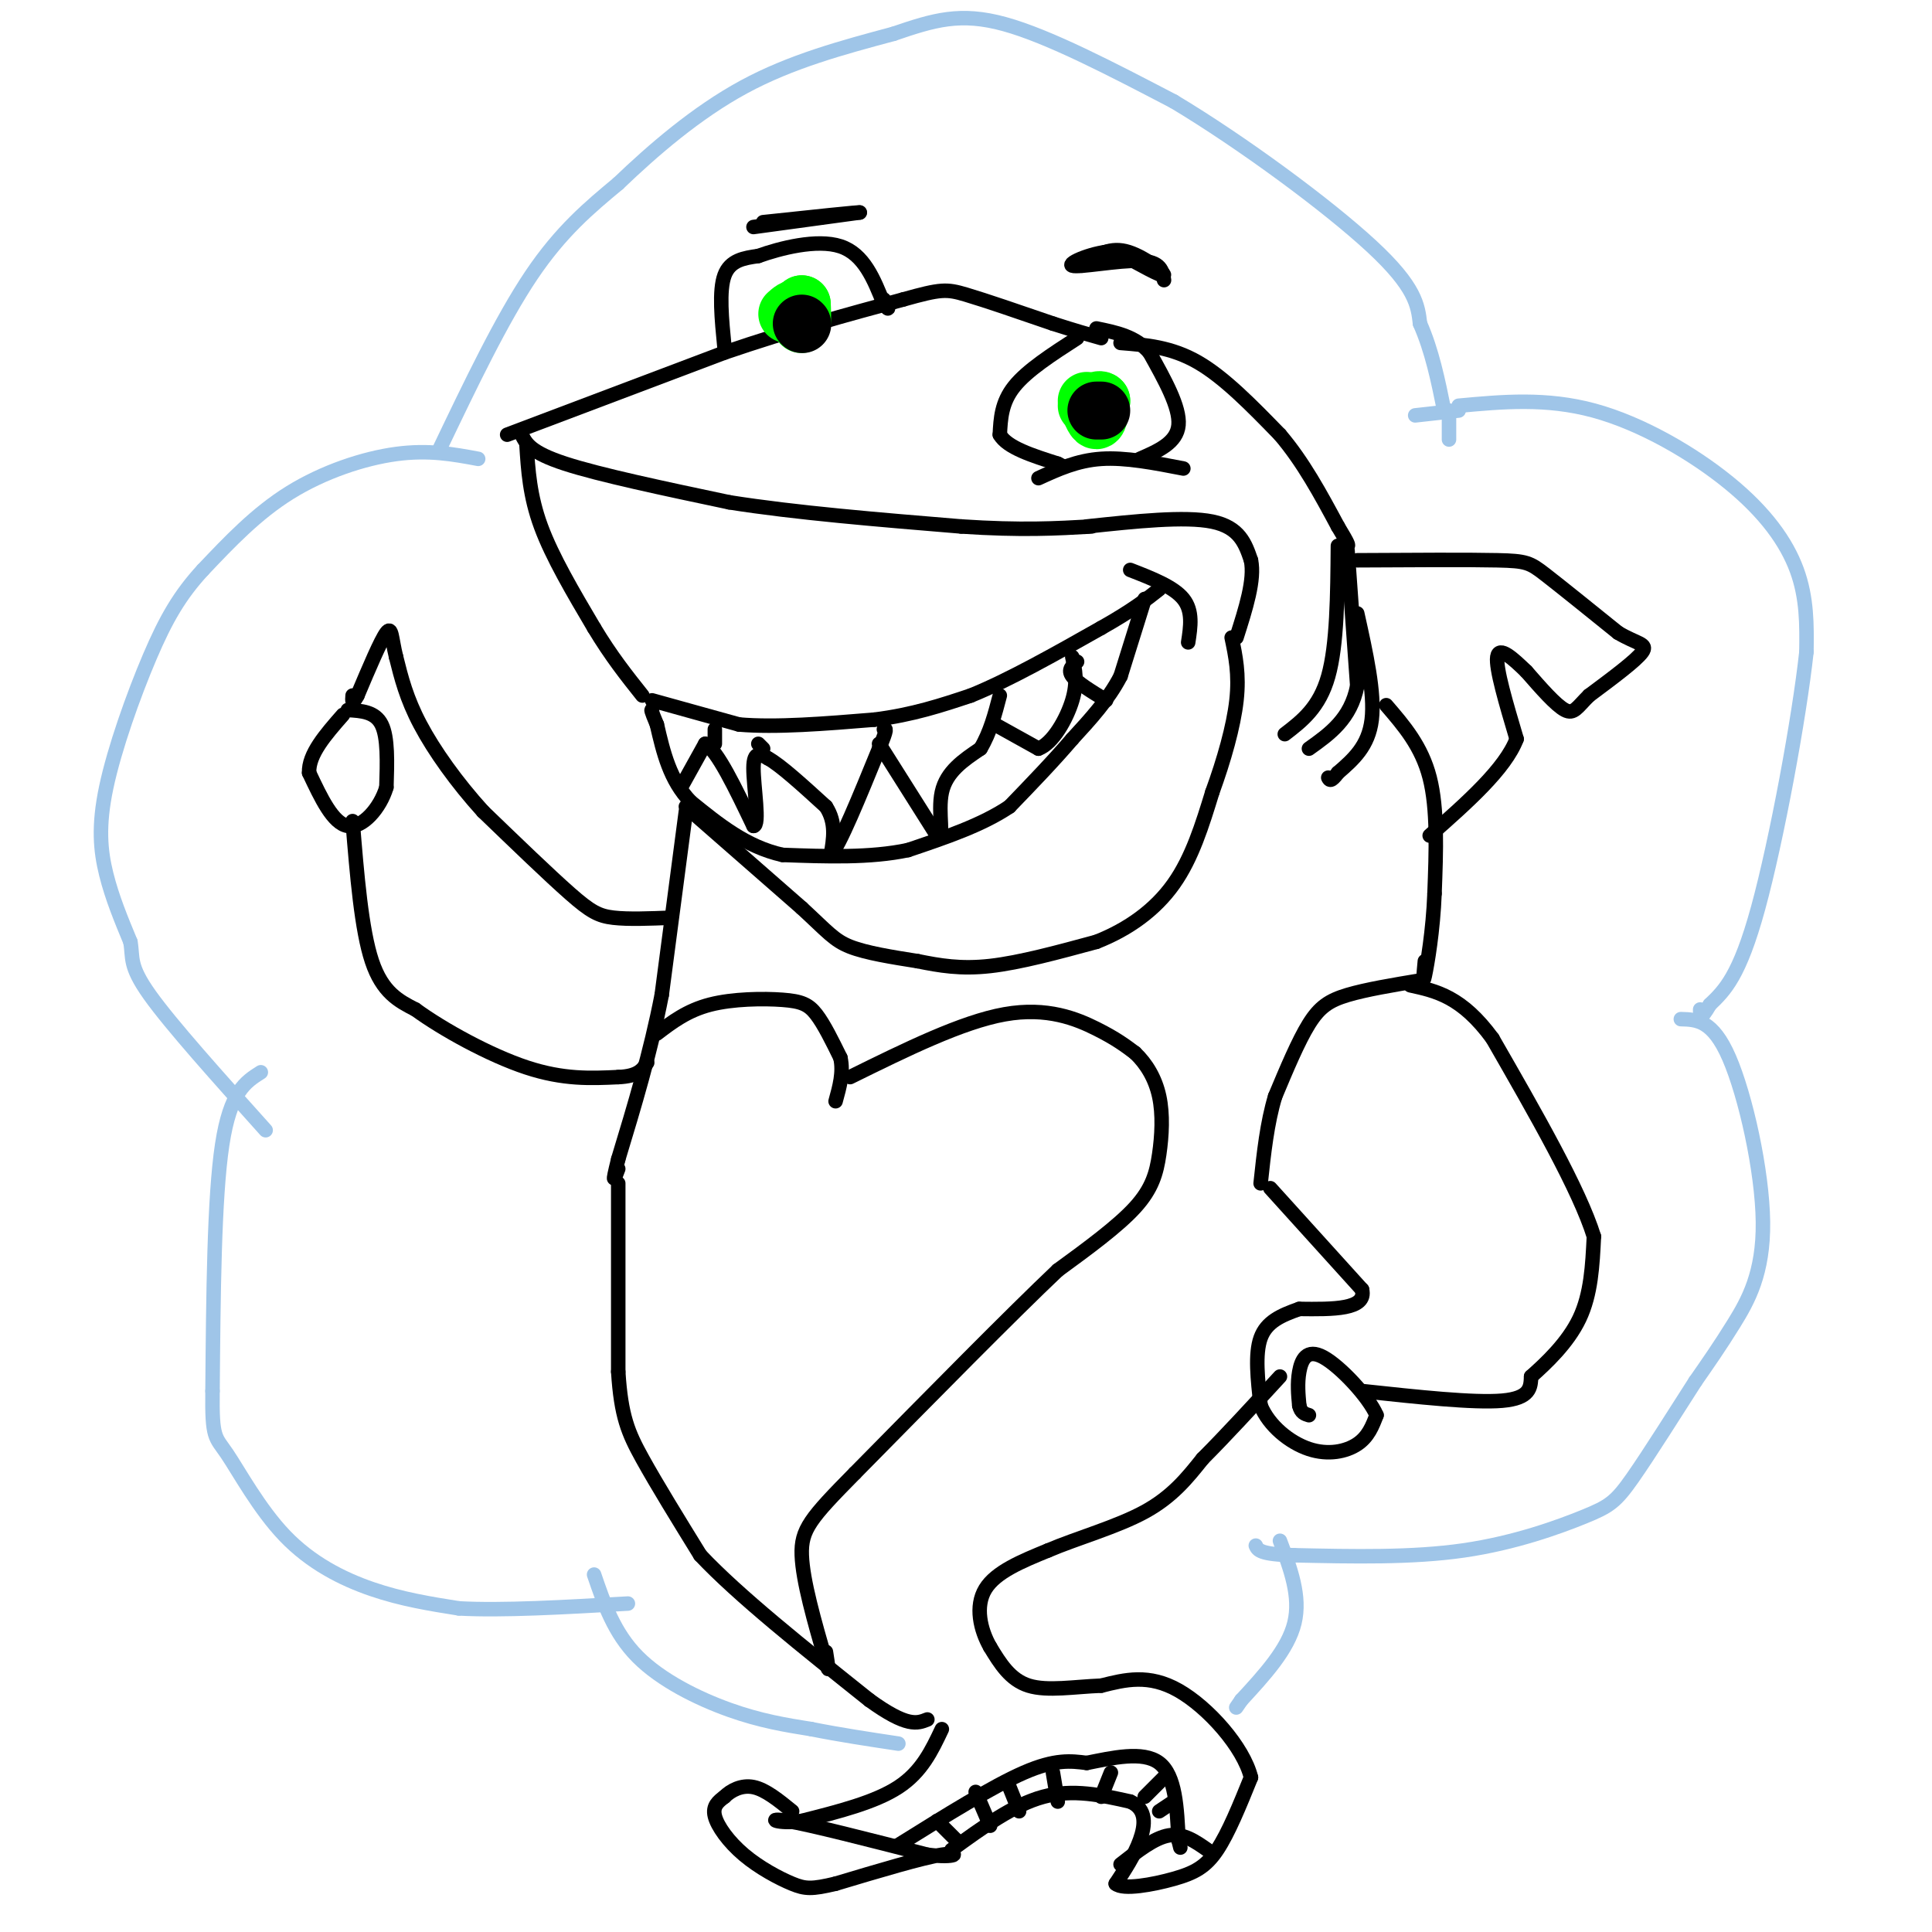 <svg viewBox='0 0 400 400' version='1.1' xmlns='http://www.w3.org/2000/svg' xmlns:xlink='http://www.w3.org/1999/xlink'><g fill='none' stroke='#000000' stroke-width='3' stroke-linecap='round' stroke-linejoin='round'><path d='M135,145c0.000,0.000 18.000,5.000 18,5'/><path d='M153,150c7.667,0.667 17.833,-0.167 28,-1'/><path d='M181,149c8.000,-1.000 14.000,-3.000 20,-5'/><path d='M201,144c7.833,-3.167 17.417,-8.583 27,-14'/><path d='M228,130c6.500,-3.667 9.250,-5.833 12,-8'/><path d='M234,118c4.500,1.750 9.000,3.500 11,6c2.000,2.500 1.500,5.750 1,9'/><path d='M237,124c0.000,0.000 -5.000,16.000 -5,16'/><path d='M232,140c-2.500,4.833 -6.250,8.917 -10,13'/><path d='M222,153c-3.833,4.500 -8.417,9.250 -13,14'/><path d='M209,167c-5.667,3.833 -13.333,6.417 -21,9'/><path d='M188,176c-7.833,1.667 -16.917,1.333 -26,1'/><path d='M162,177c-7.500,-1.667 -13.250,-6.333 -19,-11'/><path d='M143,166c-4.333,-4.500 -5.667,-10.250 -7,-16'/><path d='M136,150c-1.333,-3.167 -1.167,-3.083 -1,-3'/><path d='M141,163c0.000,0.000 5.000,-9.000 5,-9'/><path d='M146,154c2.500,1.333 6.250,9.167 10,17'/><path d='M156,171c1.422,0.067 -0.022,-8.267 0,-12c0.022,-3.733 1.511,-2.867 3,-2'/><path d='M159,157c2.500,1.333 7.250,5.667 12,10'/><path d='M171,167c2.167,3.333 1.583,6.667 1,10'/><path d='M172,177c1.833,-2.000 5.917,-12.000 10,-22'/><path d='M182,155c1.833,-4.333 1.417,-4.167 1,-4'/><path d='M158,155c0.000,0.000 -1.000,-1.000 -1,-1'/><path d='M148,154c0.000,0.000 0.000,-3.000 0,-3'/><path d='M182,154c0.000,0.000 12.000,19.000 12,19'/><path d='M194,173c1.733,1.356 0.067,-4.756 1,-9c0.933,-4.244 4.467,-6.622 8,-9'/><path d='M203,155c2.000,-3.333 3.000,-7.167 4,-11'/><path d='M206,150c0.000,0.000 9.000,5.000 9,5'/><path d='M215,155c2.956,-1.044 5.844,-6.156 7,-10c1.156,-3.844 0.578,-6.422 0,-9'/><path d='M223,137c-1.000,0.833 -2.000,1.667 -1,3c1.000,1.333 4.000,3.167 7,5'/><path d='M109,92c0.333,5.333 0.667,10.667 3,17c2.333,6.333 6.667,13.667 11,21'/><path d='M123,130c3.500,5.833 6.750,9.917 10,14'/><path d='M108,90c0.917,1.833 1.833,3.667 9,6c7.167,2.333 20.583,5.167 34,8'/><path d='M151,104c13.667,2.167 30.833,3.583 48,5'/><path d='M199,109c12.500,0.833 19.750,0.417 27,0'/><path d='M225,109c10.167,-1.083 20.333,-2.167 26,-1c5.667,1.167 6.833,4.583 8,8'/><path d='M259,116c0.833,4.000 -1.083,10.000 -3,16'/><path d='M142,167c0.000,0.000 24.000,21.000 24,21'/><path d='M166,188c5.333,4.911 6.667,6.689 10,8c3.333,1.311 8.667,2.156 14,3'/><path d='M190,199c4.533,0.911 8.867,1.689 15,1c6.133,-0.689 14.067,-2.844 22,-5'/><path d='M227,195c6.622,-2.600 12.178,-6.600 16,-12c3.822,-5.400 5.911,-12.200 8,-19'/><path d='M251,164c2.400,-6.600 4.400,-13.600 5,-19c0.600,-5.400 -0.200,-9.200 -1,-13'/><path d='M105,90c0.000,0.000 45.000,-17.000 45,-17'/><path d='M150,73c13.667,-4.667 25.333,-7.833 37,-11'/><path d='M187,62c7.844,-2.200 8.956,-2.200 13,-1c4.044,1.200 11.022,3.600 18,6'/><path d='M218,67c4.667,1.500 7.333,2.250 10,3'/><path d='M232,71c5.250,0.417 10.500,0.833 16,4c5.500,3.167 11.250,9.083 17,15'/><path d='M265,90c4.833,5.667 8.417,12.333 12,19'/><path d='M277,109c2.333,3.833 2.167,3.917 2,4'/><path d='M277,113c-0.083,10.250 -0.167,20.500 -2,27c-1.833,6.500 -5.417,9.250 -9,12'/><path d='M279,114c0.000,0.000 2.000,28.000 2,28'/><path d='M281,142c-1.333,6.833 -5.667,9.917 -10,13'/><path d='M281,127c1.833,8.250 3.667,16.500 3,22c-0.667,5.500 -3.833,8.250 -7,11'/><path d='M277,160c-1.500,2.000 -1.750,1.500 -2,1'/><path d='M287,146c3.667,4.250 7.333,8.500 9,15c1.667,6.500 1.333,15.250 1,24'/><path d='M297,185c-0.289,7.644 -1.511,14.756 -2,17c-0.489,2.244 -0.244,-0.378 0,-3'/><path d='M281,116c11.467,-0.067 22.933,-0.133 29,0c6.067,0.133 6.733,0.467 10,3c3.267,2.533 9.133,7.267 15,12'/><path d='M335,131c3.933,2.356 6.267,2.244 5,4c-1.267,1.756 -6.133,5.378 -11,9'/><path d='M329,144c-2.467,2.422 -3.133,3.978 -5,3c-1.867,-0.978 -4.933,-4.489 -8,-8'/><path d='M316,139c-2.756,-2.667 -5.644,-5.333 -6,-3c-0.356,2.333 1.822,9.667 4,17'/><path d='M314,153c-2.333,6.167 -10.167,13.083 -18,20'/><path d='M294,203c-5.600,0.933 -11.200,1.867 -15,3c-3.800,1.133 -5.800,2.467 -8,6c-2.200,3.533 -4.600,9.267 -7,15'/><path d='M264,227c-1.667,5.500 -2.333,11.750 -3,18'/><path d='M263,246c0.000,0.000 19.000,21.000 19,21'/><path d='M282,267c1.000,4.167 -6.000,4.083 -13,4'/><path d='M269,271c-3.800,1.333 -6.800,2.667 -8,6c-1.200,3.333 -0.600,8.667 0,14'/><path d='M261,291c1.714,4.190 6.000,7.667 10,9c4.000,1.333 7.714,0.524 10,-1c2.286,-1.524 3.143,-3.762 4,-6'/><path d='M285,293c-1.571,-3.738 -7.500,-10.083 -11,-12c-3.500,-1.917 -4.571,0.595 -5,3c-0.429,2.405 -0.214,4.702 0,7'/><path d='M269,291c0.333,1.500 1.167,1.750 2,2'/><path d='M282,288c11.583,1.250 23.167,2.500 29,2c5.833,-0.500 5.917,-2.750 6,-5'/><path d='M317,285c3.022,-2.689 7.578,-6.911 10,-12c2.422,-5.089 2.711,-11.044 3,-17'/><path d='M330,256c-3.000,-9.667 -12.000,-25.333 -21,-41'/><path d='M309,215c-6.333,-8.667 -11.667,-9.833 -17,-11'/><path d='M142,168c0.000,0.000 -5.000,38.000 -5,38'/><path d='M137,206c-2.333,12.000 -5.667,23.000 -9,34'/><path d='M128,240c-1.500,6.000 -0.750,4.000 0,2'/><path d='M128,245c0.000,0.000 0.000,39.000 0,39'/><path d='M128,284c0.578,9.178 2.022,12.622 5,18c2.978,5.378 7.489,12.689 12,20'/><path d='M145,322c7.833,8.333 21.417,19.167 35,30'/><path d='M180,352c7.833,5.667 9.917,4.833 12,4'/><path d='M195,358c-2.083,4.417 -4.167,8.833 -9,12c-4.833,3.167 -12.417,5.083 -20,7'/><path d='M166,377c-5.067,0.778 -7.733,-0.778 -3,0c4.733,0.778 16.867,3.889 29,7'/><path d='M192,384c6.156,0.822 7.044,-0.622 3,0c-4.044,0.622 -13.022,3.311 -22,6'/><path d='M173,390c-4.938,1.177 -6.282,1.120 -9,0c-2.718,-1.120 -6.809,-3.301 -10,-6c-3.191,-2.699 -5.483,-5.914 -6,-8c-0.517,-2.086 0.742,-3.043 2,-4'/><path d='M150,372c1.289,-1.289 3.511,-2.511 6,-2c2.489,0.511 5.244,2.756 8,5'/><path d='M197,383c6.417,-4.667 12.833,-9.333 19,-11c6.167,-1.667 12.083,-0.333 18,1'/><path d='M234,373c3.467,1.533 3.133,4.867 2,8c-1.133,3.133 -3.067,6.067 -5,9'/><path d='M231,390c1.488,1.345 7.708,0.208 12,-1c4.292,-1.208 6.655,-2.488 9,-6c2.345,-3.512 4.673,-9.256 7,-15'/><path d='M259,368c-1.533,-6.289 -8.867,-14.511 -15,-18c-6.133,-3.489 -11.067,-2.244 -16,-1'/><path d='M228,349c-5.467,0.200 -11.133,1.200 -15,0c-3.867,-1.200 -5.933,-4.600 -8,-8'/><path d='M205,341c-2.044,-3.556 -3.156,-8.444 -1,-12c2.156,-3.556 7.578,-5.778 13,-8'/><path d='M217,321c5.933,-2.533 14.267,-4.867 20,-8c5.733,-3.133 8.867,-7.067 12,-11'/><path d='M249,302c4.667,-4.667 10.333,-10.833 16,-17'/><path d='M186,382c9.750,-6.083 19.500,-12.167 26,-15c6.500,-2.833 9.750,-2.417 13,-2'/><path d='M225,365c5.178,-1.022 11.622,-2.578 15,0c3.378,2.578 3.689,9.289 4,16'/><path d='M244,381c0.667,2.667 0.333,1.333 0,0'/><path d='M232,386c3.500,-2.750 7.000,-5.500 10,-6c3.000,-0.500 5.500,1.250 8,3'/><path d='M194,377c0.000,0.000 4.000,4.000 4,4'/><path d='M202,371c0.000,0.000 3.000,7.000 3,7'/><path d='M209,370c0.000,0.000 2.000,5.000 2,5'/><path d='M218,367c0.000,0.000 1.000,6.000 1,6'/><path d='M230,367c0.000,0.000 -2.000,5.000 -2,5'/><path d='M241,368c0.000,0.000 -4.000,4.000 -4,4'/><path d='M243,373c0.000,0.000 -3.000,2.000 -3,2'/><path d='M136,214c3.131,-2.387 6.262,-4.774 11,-6c4.738,-1.226 11.083,-1.292 15,-1c3.917,0.292 5.405,0.940 7,3c1.595,2.060 3.298,5.530 5,9'/><path d='M174,219c0.667,3.000 -0.167,6.000 -1,9'/><path d='M176,223c11.578,-5.711 23.156,-11.422 32,-13c8.844,-1.578 14.956,0.978 19,3c4.044,2.022 6.022,3.511 8,5'/><path d='M235,218c2.341,2.219 4.195,5.265 5,9c0.805,3.735 0.563,8.159 0,12c-0.563,3.841 -1.447,7.097 -5,11c-3.553,3.903 -9.777,8.451 -16,13'/><path d='M219,263c-9.667,9.167 -25.833,25.583 -42,42'/><path d='M177,305c-9.200,9.333 -11.200,11.667 -11,17c0.200,5.333 2.600,13.667 5,22'/><path d='M171,344c0.833,3.333 0.417,0.667 0,-2'/><path d='M139,190c-4.467,0.178 -8.933,0.356 -12,0c-3.067,-0.356 -4.733,-1.244 -9,-5c-4.267,-3.756 -11.133,-10.378 -18,-17'/><path d='M100,168c-5.467,-6.022 -10.133,-12.578 -13,-18c-2.867,-5.422 -3.933,-9.711 -5,-14'/><path d='M82,136c-0.956,-3.867 -0.844,-6.533 -2,-5c-1.156,1.533 -3.578,7.267 -6,13'/><path d='M74,144c-1.167,2.167 -1.083,1.083 -1,0'/><path d='M72,147c2.833,0.167 5.667,0.333 7,3c1.333,2.667 1.167,7.833 1,13'/><path d='M80,163c-1.267,4.289 -4.933,8.511 -8,8c-3.067,-0.511 -5.533,-5.756 -8,-11'/><path d='M64,160c-0.167,-3.833 3.417,-7.917 7,-12'/><path d='M73,170c0.917,11.250 1.833,22.500 4,29c2.167,6.500 5.583,8.250 9,10'/><path d='M86,209c5.667,4.133 15.333,9.467 23,12c7.667,2.533 13.333,2.267 19,2'/><path d='M128,223c4.167,-0.167 5.083,-1.583 6,-3'/><path d='M150,72c-0.583,-5.917 -1.167,-11.833 0,-15c1.167,-3.167 4.083,-3.583 7,-4'/><path d='M157,53c4.467,-1.600 12.133,-3.600 17,-2c4.867,1.600 6.933,6.800 9,12'/><path d='M183,63c1.500,1.833 0.750,0.417 0,-1'/><path d='M223,70c-5.167,3.333 -10.333,6.667 -13,10c-2.667,3.333 -2.833,6.667 -3,10'/><path d='M207,90c1.500,2.667 6.750,4.333 12,6'/><path d='M219,96c2.000,1.000 1.000,0.500 0,0'/><path d='M215,99c4.000,-1.833 8.000,-3.667 13,-4c5.000,-0.333 11.000,0.833 17,2'/><path d='M236,95c3.833,-1.667 7.667,-3.333 8,-7c0.333,-3.667 -2.833,-9.333 -6,-15'/><path d='M238,73c-2.833,-3.333 -6.917,-4.167 -11,-5'/><path d='M156,47c0.000,0.000 22.000,-3.000 22,-3'/><path d='M178,44c0.333,-0.167 -9.833,0.917 -20,2'/><path d='M224,55c2.689,-1.933 5.378,-3.867 9,-3c3.622,0.867 8.178,4.533 8,5c-0.178,0.467 -5.089,-2.267 -10,-5'/><path d='M231,52c-4.357,0.012 -10.250,2.542 -9,3c1.250,0.458 9.643,-1.155 14,-1c4.357,0.155 4.679,2.077 5,4'/></g>
<g fill='none' stroke='#9fc5e8' stroke-width='3' stroke-linecap='round' stroke-linejoin='round'><path d='M91,93c6.417,-13.417 12.833,-26.833 19,-36c6.167,-9.167 12.083,-14.083 18,-19'/><path d='M128,38c7.200,-6.911 16.200,-14.689 26,-20c9.800,-5.311 20.400,-8.156 31,-11'/><path d='M185,7c8.378,-2.867 13.822,-4.533 23,-2c9.178,2.533 22.089,9.267 35,16'/><path d='M243,21c14.111,8.444 31.889,21.556 41,30c9.111,8.444 9.556,12.222 10,16'/><path d='M294,67c2.500,5.667 3.750,11.833 5,18'/><path d='M302,84c9.071,-0.839 18.143,-1.679 28,1c9.857,2.679 20.500,8.875 28,15c7.500,6.125 11.857,12.179 14,18c2.143,5.821 2.071,11.411 2,17'/><path d='M374,135c-1.467,13.533 -6.133,38.867 -10,53c-3.867,14.133 -6.933,17.067 -10,20'/><path d='M354,208c-2.000,3.500 -2.000,2.250 -2,1'/><path d='M348,211c3.304,0.089 6.607,0.179 10,8c3.393,7.821 6.875,23.375 7,34c0.125,10.625 -3.107,16.321 -6,21c-2.893,4.679 -5.446,8.339 -8,12'/><path d='M351,286c-3.863,6.010 -9.520,15.033 -13,20c-3.480,4.967 -4.783,5.876 -10,8c-5.217,2.124 -14.348,5.464 -25,7c-10.652,1.536 -22.826,1.268 -35,1'/><path d='M268,322c-7.167,-0.167 -7.583,-1.083 -8,-2'/><path d='M265,319c2.167,5.750 4.333,11.500 3,17c-1.333,5.500 -6.167,10.750 -11,16'/><path d='M257,352c-1.833,2.667 -0.917,1.333 0,0'/><path d='M99,95c-5.133,-0.956 -10.267,-1.911 -17,-1c-6.733,0.911 -15.067,3.689 -22,8c-6.933,4.311 -12.467,10.156 -18,16'/><path d='M42,118c-4.746,5.158 -7.612,10.053 -11,18c-3.388,7.947 -7.297,18.947 -9,27c-1.703,8.053 -1.201,13.158 0,18c1.201,4.842 3.100,9.421 5,14'/><path d='M27,195c0.600,3.378 -0.400,4.822 4,11c4.400,6.178 14.200,17.089 24,28'/><path d='M54,222c-3.167,2.000 -6.333,4.000 -8,15c-1.667,11.000 -1.833,31.000 -2,51'/><path d='M44,288c-0.128,9.967 0.553,9.383 3,13c2.447,3.617 6.659,11.435 12,17c5.341,5.565 11.812,8.876 18,11c6.188,2.124 12.094,3.062 18,4'/><path d='M95,333c8.833,0.500 21.917,-0.250 35,-1'/><path d='M123,326c2.067,6.044 4.133,12.089 9,17c4.867,4.911 12.533,8.689 19,11c6.467,2.311 11.733,3.156 17,4'/><path d='M168,358c5.833,1.167 11.917,2.083 18,3'/><path d='M300,85c0.000,0.000 0.000,6.000 0,6'/><path d='M302,85c0.000,0.000 -9.000,1.000 -9,1'/></g>
<g fill='none' stroke='#00ff00' stroke-width='12' stroke-linecap='round' stroke-linejoin='round'><path d='M225,83c0.750,2.000 1.500,4.000 2,4c0.500,0.000 0.750,-2.000 1,-4'/><path d='M228,83c-0.333,-0.500 -1.667,0.250 -3,1'/><path d='M166,65c0.000,0.000 0.000,-2.000 0,-2'/><path d='M166,63c0.044,0.711 0.156,3.489 0,4c-0.156,0.511 -0.578,-1.244 -1,-3'/><path d='M165,64c-0.500,-0.333 -1.250,0.333 -2,1'/></g>
<g fill='none' stroke='#000000' stroke-width='12' stroke-linecap='round' stroke-linejoin='round'><path d='M166,67c0.000,0.000 0.100,0.100 0.1,0.1'/><path d='M228,85c0.000,0.000 -1.000,0.000 -1,0'/></g>
</svg>